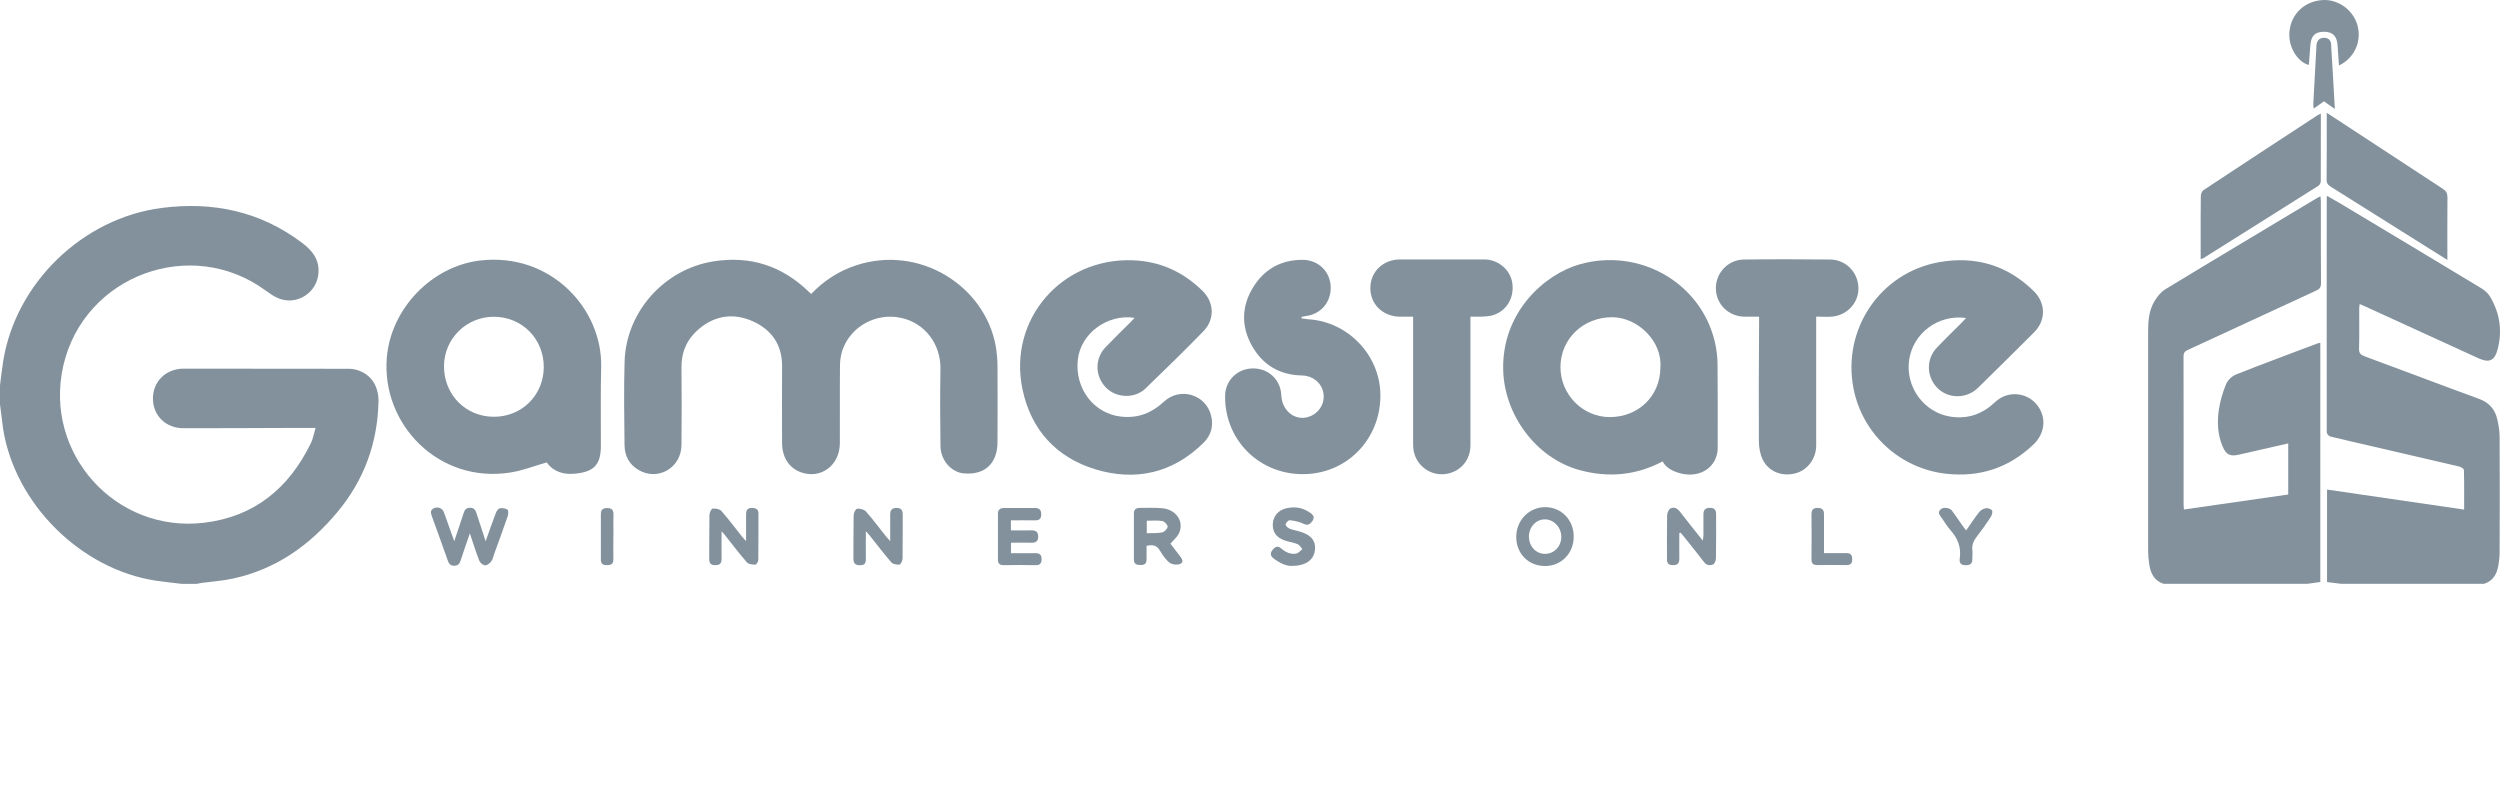 <?xml version="1.0" encoding="UTF-8"?> <svg xmlns="http://www.w3.org/2000/svg" id="Layer_2" viewBox="0 0 329.73 104"><g id="Layer_1-2"><path d="M0,50.82c.14-1.06.25-2.12.42-3.17,1.64-10.33,10.51-18.91,20.95-20.23,6.72-.86,12.93.45,18.42,4.57,1.31.98,2.3,2.12,2.22,3.9-.11,2.71-2.89,4.5-5.37,3.42-.55-.24-1.07-.6-1.56-.96-9.84-7.27-24-2.04-26.73,9.88-2.63,11.51,6.88,22.14,18.61,20.71,6.65-.81,11.18-4.6,14.05-10.51.28-.58.39-1.25.61-1.99-1.02,0-1.92,0-2.82,0-4.86.02-9.72.04-14.58.04-2.36,0-4.05-1.66-4.05-3.93,0-2.24,1.72-3.93,4.06-3.93,7.27,0,14.53.01,21.8.02.2,0,.39.02.58.05,2.08.36,3.36,2.03,3.31,4.28-.12,5.49-1.91,10.36-5.43,14.58-3.67,4.4-8.14,7.56-13.82,8.77-1.34.29-2.72.38-4.07.56-.23.03-.46.08-.69.13h-1.92c-1.16-.14-2.32-.26-3.47-.43-9.91-1.52-18.58-10.17-20.12-20.08C.27,55.43.14,54.37,0,53.32c0-.83,0-1.67,0-2.5Z" fill="#82919c"></path><path d="M308.78,77c-.6-.07-1.2-.15-1.86-.23v-12.2c6,.88,12,1.75,18.08,2.64,0-1.81.02-3.52-.03-5.22,0-.16-.36-.4-.59-.45-3.77-.89-7.54-1.76-11.31-2.63-1.91-.44-3.82-.87-5.72-1.34-.2-.05-.47-.36-.47-.55-.02-10.34,0-20.68,0-31.03,0-.02.01-.04.05-.15.7.41,1.4.79,2.08,1.2,6.09,3.66,12.19,7.31,18.27,10.99.43.26.85.63,1.11,1.05,1.32,2.18,1.67,4.53,1.03,6.99-.41,1.55-1.13,1.82-2.56,1.17-5.03-2.3-10.07-4.61-15.1-6.91-.15-.07-.31-.13-.54-.23-.02.22-.06.4-.06.58,0,1.76.03,3.53-.02,5.29-.02.61.21.83.75,1.03,5.03,1.86,10.04,3.77,15.08,5.61,1.34.49,2.11,1.39,2.41,2.72.17.76.3,1.55.3,2.32.03,5.07.02,10.15,0,15.22,0,.54-.07,1.08-.15,1.61-.18,1.17-.67,2.13-1.9,2.52h-18.86Z" fill="#82919c"></path><path d="M285.36,77c-1.27-.41-1.72-1.42-1.9-2.61-.09-.6-.14-1.22-.14-1.83,0-9.64,0-19.27,0-28.91,0-1.36.12-2.72.83-3.91.36-.61.86-1.24,1.46-1.6,6.66-4.05,13.36-8.04,20.04-12.05.1-.06.21-.11.4-.2.02.26.05.46.05.67,0,3.6-.01,7.21.02,10.81,0,.54-.2.76-.66.97-5.63,2.59-11.25,5.21-16.88,7.8-.4.18-.59.37-.59.86.02,6.52.01,13.04.01,19.56,0,.19.02.38.04.64,4.6-.66,9.16-1.32,13.76-1.98v-6.74c-2.19.5-4.36,1-6.53,1.49-1.14.26-1.67,0-2.13-1.1-.66-1.56-.73-3.21-.49-4.84.17-1.15.51-2.29.95-3.36.22-.53.78-1.07,1.32-1.28,3.57-1.42,7.18-2.75,10.78-4.11.09-.03.18-.04.33-.07v31.55c-.57.08-1.13.16-1.69.24h-19Z" fill="#82919c"></path><path d="M106.98,38.78c1.69-1.77,3.64-3.03,5.92-3.78,8.41-2.77,16.98,2.72,18.42,10.61.15.84.23,1.7.24,2.55.03,3.36.01,6.72,0,10.07,0,.39-.02.79-.09,1.17-.42,2.15-1.95,3.22-4.31,3.04-1.67-.13-3.09-1.7-3.12-3.62-.05-3.38-.06-6.77,0-10.15.05-3.31-2.07-6.1-5.26-6.76-3.18-.66-6.41,1.04-7.59,4.05-.26.67-.39,1.42-.4,2.14-.04,3.46,0,6.91-.02,10.37-.02,2.92-2.52,4.76-5.13,3.82-1.56-.56-2.49-1.97-2.49-3.87-.01-3.38-.02-6.77,0-10.15.01-2.83-1.41-4.8-3.87-5.9-2.52-1.12-5-.79-7.15,1.06-1.53,1.32-2.27,3.01-2.25,5.06.03,3.41.04,6.81,0,10.22-.03,3-3.11,4.77-5.65,3.28-1.26-.73-1.85-1.9-1.86-3.3-.04-3.68-.1-7.36.01-11.03.2-6.55,5.25-12.17,11.73-13.19,4.84-.76,9.01.58,12.53,3.98.09.08.18.16.34.31Z" fill="#82919c"></path><path d="M219.28,60.86c-3.5,1.85-7.18,2.18-10.98,1.13-5.7-1.57-9.89-7.26-10.04-13.18-.2-7.58,5.41-12.63,10.1-13.95,7.86-2.22,15.99,2.42,17.82,10.26.23.97.34,1.98.35,2.98.04,3.55.02,7.11.02,10.66,0,.24,0,.49-.02.73-.3,2.42-2.66,3.69-5.25,2.84-.99-.33-1.58-.75-2-1.48ZM218.99,48.52c.3-3.49-2.98-6.68-6.38-6.68-3.79,0-6.77,2.84-6.8,6.54-.02,3.62,2.9,6.61,6.47,6.63,3.8.02,6.68-2.77,6.71-6.49Z" fill="#82919c"></path><path d="M72.13,60.98c-1.63.46-3.19,1.09-4.82,1.34-9.42,1.49-17.02-6.33-16.29-15.16.53-6.45,5.92-12.05,12.3-12.8,9.29-1.09,16.16,6.35,15.97,14.07-.09,3.45-.03,6.91-.04,10.37,0,2.56-.95,3.44-3.46,3.68-1.49.14-2.85-.29-3.67-1.49ZM71.72,48.44c.02-3.73-2.85-6.65-6.56-6.66-3.63-.02-6.58,2.88-6.6,6.5-.02,3.75,2.83,6.67,6.54,6.69,3.71.02,6.59-2.83,6.62-6.52Z" fill="#82919c"></path><path d="M259.31,41.94c-3.67-.51-7,2.01-7.51,5.53-.52,3.61,2,7,5.56,7.5,2.25.31,4.14-.38,5.77-1.93,1.91-1.81,4.95-1.2,6.04,1.18.68,1.47.31,3.16-.94,4.37-3.25,3.12-7.12,4.39-11.58,3.89-6.08-.69-11-5.24-12.18-11.21-1.54-7.82,3.51-15.33,11.33-16.7,4.74-.83,8.95.4,12.43,3.82,1.6,1.57,1.64,3.85.06,5.43-2.46,2.47-4.94,4.91-7.43,7.35-1.47,1.43-3.82,1.45-5.26.07-1.51-1.45-1.61-3.83-.17-5.36,1.08-1.14,2.21-2.23,3.32-3.34.17-.17.32-.35.56-.6Z" fill="#82919c"></path><path d="M149.66,41.92c-3.61-.55-7.1,2.05-7.5,5.47-.45,3.86,2.13,7.22,5.8,7.57,2.17.21,3.96-.5,5.55-1.98,2.14-1.99,5.56-.95,6.23,1.86.33,1.36-.01,2.59-1.02,3.58-4.05,3.98-8.93,5.09-14.25,3.48-5.18-1.58-8.49-5.23-9.61-10.55-1.93-9.19,5.14-17.37,14.55-17.02,3.6.13,6.65,1.53,9.2,4.04,1.55,1.53,1.63,3.76.1,5.33-2.5,2.56-5.06,5.07-7.64,7.55-1.43,1.37-3.86,1.25-5.21-.14-1.45-1.49-1.49-3.81-.05-5.31,1.07-1.12,2.18-2.19,3.27-3.28.17-.17.33-.35.57-.6Z" fill="#82919c"></path><path d="M171.68,41.99c.3.04.59.1.89.12,5.18.32,9.38,4.66,9.49,9.83.12,5.45-3.76,9.96-9.05,10.53-6.27.68-11.49-4.01-11.43-10.25.02-2.03,1.61-3.61,3.65-3.63,2.07-.02,3.67,1.48,3.76,3.52.1,2.3,2.16,3.66,4.06,2.68,1.15-.6,1.75-1.84,1.47-3.08-.28-1.27-1.4-2.16-2.78-2.19-2.99-.05-5.24-1.41-6.66-3.99-1.38-2.51-1.32-5.11.15-7.56,1.47-2.44,3.71-3.72,6.6-3.7,2.06.02,3.6,1.54,3.68,3.54.07,2.04-1.31,3.66-3.33,3.88-.17.02-.34.07-.52.11,0,.06,0,.13,0,.19Z" fill="#82919c"></path><path d="M186.38,41.77c-.65,0-1.21,0-1.77,0-2.23-.04-3.88-1.64-3.87-3.77,0-2.17,1.68-3.78,3.93-3.78,3.71,0,7.41,0,11.12,0,1.82,0,3.42,1.38,3.67,3.1.29,1.95-.75,3.7-2.57,4.26-.44.13-.91.15-1.38.18-.48.03-.97,0-1.57,0v1c0,5.32,0,10.64,0,15.96,0,1.7-.97,3.08-2.5,3.61-1.55.54-3.21.07-4.24-1.22-.59-.74-.82-1.59-.82-2.53,0-5.27,0-10.54,0-15.81v-1.01Z" fill="#82919c"></path><path d="M232,41.77c-.68,0-1.26,0-1.84,0-2.16-.01-3.81-1.6-3.85-3.71-.04-2.03,1.59-3.8,3.67-3.83,3.8-.05,7.61-.04,11.41,0,2.04.02,3.62,1.63,3.72,3.64.1,1.93-1.36,3.64-3.37,3.88-.7.08-1.41.01-2.2.01v.97c0,5.34,0,10.68,0,16.03,0,1.74-1.16,3.26-2.74,3.67-1.72.45-3.47-.18-4.28-1.75-.37-.72-.53-1.63-.54-2.46-.03-5.17,0-10.34.03-15.51,0-.29,0-.57,0-.94Z" fill="#82919c"></path><path d="M322.78,34.28c-1.51-.94-2.89-1.81-4.27-2.68-3.69-2.32-7.38-4.65-11.08-6.96-.39-.24-.58-.48-.57-.98.03-2.69.02-5.39.02-8.08v-.7c.77.5,1.44.93,2.1,1.37,4.41,2.89,8.81,5.78,13.22,8.66.44.29.6.59.6,1.12-.03,2.69-.01,5.39-.01,8.25Z" fill="#82919c"></path><path d="M306.1,14.98c0,3.07,0,6.01-.01,8.94,0,.2-.15.48-.31.58-5.07,3.21-10.16,6.4-15.24,9.59-.05.03-.13.03-.29.07,0-.86,0-1.68,0-2.5,0-1.94-.01-3.87.02-5.81,0-.27.16-.64.36-.78,5.01-3.31,10.03-6.6,15.05-9.88.1-.06.21-.11.43-.22Z" fill="#82919c"></path><path d="M308.49,8.65c-.06-.92-.13-1.77-.18-2.62-.07-1.26-.63-1.84-1.8-1.84-1.16,0-1.7.52-1.79,1.76-.06.78-.12,1.56-.18,2.34,0,.1-.04.19-.06.28-1.6-.5-2.74-2.55-2.51-4.51.26-2.26,1.99-3.88,4.32-4.05,2.07-.15,4.07,1.29,4.64,3.33.58,2.11-.39,4.32-2.44,5.3Z" fill="#82919c"></path><path d="M61.97,70.35c-.46,1.34-.86,2.46-1.23,3.6-.14.43-.36.66-.83.67-.47,0-.7-.24-.84-.66-.69-1.96-1.4-3.91-2.11-5.87-.15-.42-.25-.83.27-1.06.54-.24,1.12,0,1.32.54.44,1.21.87,2.43,1.36,3.81.44-1.32.84-2.46,1.21-3.62.14-.45.3-.79.88-.79.6,0,.73.38.87.81.37,1.14.74,2.27,1.18,3.6.49-1.36.9-2.55,1.35-3.72.09-.25.31-.58.52-.62.32-.06.76,0,1.01.18.15.11.12.6.03.87-.57,1.66-1.18,3.31-1.78,4.97-.12.32-.17.69-.37.95-.19.25-.53.55-.8.55-.27,0-.67-.31-.78-.57-.45-1.13-.8-2.3-1.26-3.65Z" fill="#82919c"></path><path d="M221.49,70.31c0,1.09-.02,2.19,0,3.28.01.61-.13.96-.86.95-.72-.01-.78-.41-.77-.96.01-1.86-.02-3.73.02-5.59,0-.33.2-.8.45-.93.42-.22.87-.05,1.21.39.97,1.26,1.97,2.5,3.05,3.86.04-.29.07-.46.08-.63,0-.96,0-1.91,0-2.87,0-.59.3-.83.87-.83.56,0,.8.28.8.82,0,1.94.02,3.87-.02,5.81,0,.29-.17.75-.38.84-.38.16-.83.15-1.17-.29-.84-1.11-1.73-2.19-2.6-3.29-.17-.21-.34-.41-.51-.61-.06.01-.12.03-.18.04Z" fill="#82919c"></path><path d="M154.38,71.72c.35.46.77,1,1.18,1.54.27.35.66.84.13,1.1-.38.19-1.1.11-1.44-.15-.54-.42-.94-1.06-1.31-1.66-.41-.67-.96-.72-1.72-.56,0,.61,0,1.22,0,1.82,0,.54-.27.71-.79.71-.52,0-.88-.13-.88-.71,0-2.03,0-4.06,0-6.09,0-.47.25-.73.73-.73,1,0,2.01-.05,3.01.04,1.85.17,2.92,1.77,2.21,3.3-.23.5-.72.89-1.13,1.38ZM151.26,70.33c.74-.03,1.41.02,2.04-.12.29-.06.7-.49.7-.75,0-.25-.41-.69-.7-.74-.65-.11-1.34-.04-2.05-.04v1.65Z" fill="#82919c"></path><path d="M95.17,70.06c0,1.31-.02,2.45,0,3.59.01.61-.18.9-.84.89-.63,0-.8-.29-.79-.86.02-1.91-.01-3.82.03-5.74,0-.31.24-.84.42-.86.38-.04.93.06,1.16.32.97,1.1,1.85,2.29,2.77,3.44.1.13.22.25.48.53,0-1.29,0-2.4,0-3.51,0-.69.28-.92.95-.86.44.04.68.26.68.7,0,2.06.01,4.12-.02,6.18,0,.21-.26.6-.4.59-.38,0-.89-.05-1.1-.3-1.03-1.18-1.98-2.44-2.95-3.66-.08-.11-.18-.2-.39-.44Z" fill="#82919c"></path><path d="M117.41,71.37c0-1.32.01-2.42,0-3.52,0-.58.24-.85.83-.86.6,0,.82.29.82.86-.01,1.94.01,3.87-.02,5.81,0,.28-.24.78-.4.8-.36.04-.88-.05-1.09-.3-.98-1.13-1.88-2.32-2.81-3.49-.13-.16-.27-.31-.54-.6,0,1.32-.02,2.47,0,3.61.01.56-.13.87-.78.87-.65,0-.86-.27-.86-.88.02-1.91-.01-3.82.03-5.73,0-.3.27-.82.45-.84.38-.04.91.08,1.15.34.93,1.04,1.76,2.17,2.63,3.26.15.18.31.36.59.68Z" fill="#82919c"></path><path d="M133.34,71.56v1.4c1.09,0,2.13.02,3.18,0,.58-.01.86.18.86.8,0,.62-.29.8-.87.78-1.37-.03-2.75-.02-4.12,0-.53,0-.77-.2-.77-.73,0-2.01,0-4.02,0-6.03,0-.57.29-.78.83-.78,1.35,0,2.7.01,4.05,0,.59,0,.83.25.83.85,0,.63-.31.79-.88.78-1.02-.02-2.05,0-3.12,0v1.32c.86,0,1.73.02,2.61,0,.61-.02,1,.13.99.84,0,.67-.39.81-.96.79-.86-.03-1.71,0-2.64,0Z" fill="#82919c"></path><path d="M203.76,74.65c-2.17,0-3.77-1.62-3.78-3.83,0-2.19,1.67-3.92,3.81-3.93,2.12-.01,3.77,1.67,3.77,3.87,0,2.23-1.62,3.89-3.81,3.9ZM201.66,70.78c0,1.28.91,2.26,2.1,2.27,1.2.01,2.15-.96,2.16-2.22.02-1.26-.98-2.33-2.16-2.33-1.18,0-2.11,1.01-2.11,2.28Z" fill="#82919c"></path><path d="M170.25,74.64c-.65-.02-1.53-.39-2.32-1.03-.41-.33-.4-.69-.09-1.08.31-.4.68-.6,1.12-.21.58.5,1.24.84,2.01.69.3-.06.54-.38.81-.59-.21-.23-.39-.55-.65-.66-.54-.22-1.14-.29-1.69-.48-1.1-.39-1.6-1.1-1.57-2.13.03-1.01.68-1.84,1.74-2.1,1.18-.29,2.28-.1,3.27.64.41.3.51.63.19,1.06-.31.42-.61.6-1.17.32-.54-.27-1.17-.38-1.78-.46-.18-.02-.49.31-.56.53-.04.13.24.46.45.55.4.18.84.26,1.26.37,1.64.44,2.33,1.25,2.15,2.56-.17,1.27-1.26,2.05-3.17,2.02Z" fill="#82919c"></path><path d="M259.32,69.96c.61-.87,1.13-1.68,1.72-2.42.2-.25.56-.46.88-.51.26-.04.69.1.81.3.11.19-.01.61-.16.85-.59.9-1.21,1.78-1.87,2.63-.41.53-.64,1.07-.56,1.75.04.34,0,.68,0,1.03.03.61-.14.96-.86.96-.69,0-.89-.34-.8-.91.2-1.43-.25-2.62-1.2-3.68-.45-.51-.8-1.11-1.2-1.67-.26-.36-.58-.73-.09-1.14.35-.29,1.18-.18,1.46.2.48.65.93,1.32,1.39,1.98.14.2.29.39.48.64Z" fill="#82919c"></path><path d="M307.96,14.38c-.6-.42-1.02-.72-1.45-1.02-.44.32-.86.61-1.34.96-.03-.2-.07-.35-.07-.5.14-2.59.28-5.18.42-7.77.03-.58.28-1.01.9-1.06.57-.05.99.24,1.03.82.18,2.8.33,5.6.5,8.58Z" fill="#82919c"></path><path d="M240.57,72.95c1.05,0,1.98.02,2.91,0,.61-.01.82.25.81.84,0,.6-.29.75-.83.74-1.25-.02-2.5-.02-3.75,0-.56,0-.8-.19-.79-.77.02-1.98.02-3.97,0-5.95,0-.56.23-.81.78-.82.57,0,.88.21.87.81-.01,1.42,0,2.84,0,4.26,0,.26,0,.53,0,.89Z" fill="#82919c"></path><path d="M80.9,70.75c0,1-.02,2.01,0,3.01.01.63-.31.78-.87.78-.57,0-.79-.23-.78-.79.01-1.98.01-3.96,0-5.94,0-.56.25-.79.8-.8.58-.01.87.21.86.82-.02.98,0,1.96,0,2.94Z" fill="#82919c"></path><rect width="329.73" height="104" fill="none"></rect></g></svg> 